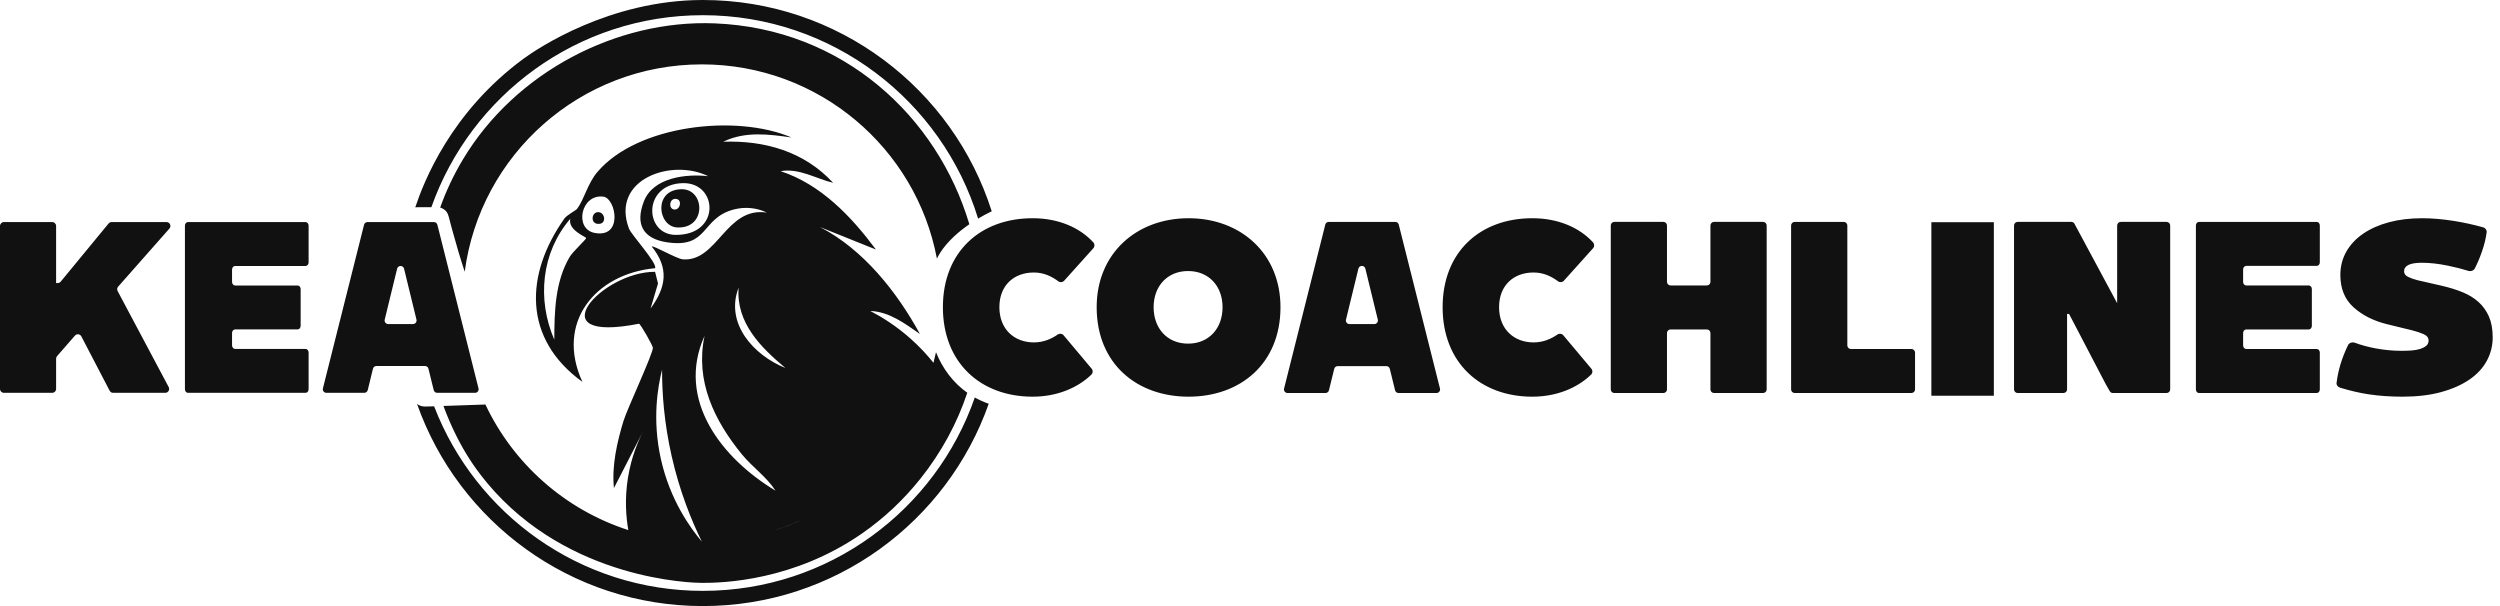 <?xml version="1.0" encoding="UTF-8"?> <svg xmlns="http://www.w3.org/2000/svg" width="165" height="40" viewBox="0 0 165 40" fill="none"><path d="M64.337 26.234C64.626 26.396 64.932 26.535 65.256 26.648C62.516 34.425 55.103 40 46.388 40C37.677 40 30.268 34.431 27.524 26.659C27.66 26.767 27.837 26.833 28.06 26.831C28.257 26.829 28.455 26.824 28.652 26.817C31.392 33.941 38.299 38.997 46.388 38.997C54.696 38.997 61.757 33.664 64.337 26.234ZM39.429 11.349C42.079 8.239 48.589 7.517 52.24 9.073C50.777 8.867 49.187 8.643 47.737 9.354C50.492 9.26 53.082 10.005 54.987 12.066C53.848 11.793 52.749 11.082 51.52 11.297C54.18 12.174 56.175 14.273 57.812 16.469L54.114 14.983C56.998 16.472 59.207 19.285 60.715 22.042C59.727 21.359 58.698 20.57 57.438 20.525C58.205 20.922 59.144 21.504 60.096 22.35C60.714 22.899 61.213 23.449 61.61 23.946C61.67 23.715 61.726 23.481 61.775 23.245C62.211 24.334 62.912 25.262 63.841 25.921C63.184 27.894 62.167 29.81 60.752 31.588C59.616 33.014 58.321 34.216 56.914 35.195C52.396 38.342 47.716 38.476 46.323 38.471C45.753 38.469 37.528 38.308 32.167 31.895C31.591 31.207 31.207 30.636 31.023 30.352C30.366 29.339 29.761 28.134 29.267 26.793L32.037 26.698C33.884 30.611 37.296 33.641 41.469 34.986C41.326 34.168 41.213 32.949 41.449 31.507C41.67 30.158 42.116 29.102 42.478 28.401L40.52 32.213C40.368 30.738 40.727 29.176 41.153 27.775C41.389 27.002 43.122 23.294 43.09 22.949C43.075 22.797 42.283 21.389 42.174 21.366C35.381 22.707 39.719 17.921 43.235 17.939L43.429 18.709L42.935 20.368C43.973 18.944 44.168 17.708 43.016 16.271C43.123 16.181 44.665 17.087 45.074 17.117C47.362 17.287 47.911 13.616 50.613 14.031C49.941 13.704 49.164 13.636 48.438 13.824C46.235 14.395 46.801 16.418 44.007 15.989C42.434 15.748 41.91 14.799 42.499 13.284C43.112 11.711 45.276 11.464 46.743 11.629C44.324 10.433 40.289 11.825 41.511 15.085C41.666 15.498 43.383 17.35 43.238 17.701C39.276 18.07 36.645 21.298 38.438 25.203C34.501 22.359 34.635 18.114 37.256 14.417C37.413 14.195 38.008 13.888 38.086 13.785C38.56 13.161 38.778 12.112 39.429 11.349ZM43.696 24.4C43.42 25.5 43.032 27.668 43.618 30.295C44.229 33.029 45.587 34.876 46.322 35.748C45.626 34.328 44.857 32.431 44.332 30.115C43.829 27.899 43.694 25.938 43.696 24.4ZM50.286 35.244C50.421 35.209 50.555 35.172 50.688 35.134C50.544 35.176 50.41 35.212 50.286 35.244ZM52.996 34.275C52.133 34.669 51.355 34.937 50.744 35.117C51.521 34.892 52.274 34.612 52.996 34.275ZM46.501 22.163C44.589 26.411 47.669 30.27 51.183 32.384C50.597 31.472 49.659 30.833 48.977 30C47.141 27.76 45.866 25.139 46.501 22.163ZM68.152 14.403C69.832 14.403 71.242 15 72.156 15.992C72.258 16.103 72.261 16.273 72.16 16.385L70.236 18.526C70.136 18.638 69.968 18.654 69.848 18.564C69.428 18.255 68.907 17.985 68.233 17.985C66.927 17.985 65.959 18.824 65.959 20.275C65.959 21.76 66.975 22.599 68.233 22.599C68.877 22.599 69.393 22.366 69.811 22.079C69.934 21.994 70.102 22.014 70.198 22.129L72.049 24.334C72.148 24.452 72.136 24.625 72.025 24.731C71.102 25.619 69.732 26.181 68.152 26.181C64.716 26.18 62.231 23.938 62.231 20.275C62.232 16.613 64.716 14.403 68.152 14.403ZM78.446 14.403C81.866 14.403 84.511 16.71 84.512 20.275C84.512 24.002 81.866 26.18 78.446 26.181C75.026 26.181 72.38 24.002 72.38 20.275C72.38 16.71 75.026 14.403 78.446 14.403ZM101.134 14.403C102.813 14.403 104.223 15 105.137 15.992C105.239 16.103 105.241 16.273 105.141 16.385L103.217 18.526C103.117 18.638 102.95 18.653 102.829 18.564C102.41 18.255 101.888 17.985 101.214 17.985C99.907 17.985 98.94 18.824 98.939 20.275C98.939 21.759 99.956 22.599 101.214 22.599C101.857 22.599 102.374 22.366 102.791 22.079C102.915 21.994 103.082 22.014 103.179 22.129L105.029 24.334C105.128 24.452 105.117 24.625 105.006 24.731C104.083 25.619 102.714 26.181 101.134 26.181C97.697 26.181 95.213 23.938 95.213 20.275C95.213 16.613 97.697 14.403 101.134 14.403ZM159.863 14.403C160.493 14.403 161.182 14.461 161.929 14.577C162.586 14.68 163.238 14.822 163.883 15.003C164.041 15.047 164.137 15.185 164.119 15.329C164.07 15.72 163.97 16.134 163.82 16.569C163.675 16.99 163.515 17.372 163.339 17.715C163.265 17.859 163.079 17.93 162.909 17.876C162.524 17.754 162.081 17.642 161.581 17.538C160.95 17.407 160.369 17.342 159.839 17.342C159.059 17.342 158.669 17.531 158.669 17.908C158.669 18.068 158.76 18.192 158.942 18.278C159.125 18.366 159.332 18.438 159.564 18.496L161.183 18.866C161.68 18.983 162.133 19.123 162.539 19.29C162.945 19.457 163.294 19.672 163.584 19.933C163.874 20.194 164.102 20.513 164.269 20.891C164.434 21.268 164.517 21.725 164.518 22.262C164.518 22.813 164.389 23.329 164.132 23.808C163.875 24.286 163.493 24.7 162.987 25.048C162.481 25.396 161.858 25.673 161.12 25.876C160.382 26.079 159.531 26.18 158.569 26.181C157.773 26.18 157.035 26.13 156.354 26.028C155.75 25.938 155.113 25.791 154.443 25.586C154.294 25.54 154.197 25.409 154.213 25.271C154.311 24.451 154.563 23.62 154.97 22.779C155.044 22.625 155.25 22.56 155.427 22.624C155.861 22.782 156.311 22.904 156.777 22.991C157.358 23.1 157.939 23.154 158.52 23.154C158.718 23.154 158.926 23.147 159.142 23.133C159.357 23.119 159.548 23.085 159.714 23.034C159.88 22.984 160.017 22.915 160.125 22.828C160.233 22.741 160.286 22.625 160.286 22.48C160.286 22.291 160.178 22.149 159.963 22.055C159.747 21.96 159.498 21.877 159.217 21.805L157.524 21.392C156.645 21.174 155.915 20.803 155.334 20.281C154.753 19.759 154.463 19.047 154.463 18.148C154.463 17.582 154.596 17.066 154.861 16.602C155.126 16.137 155.5 15.742 155.98 15.416C156.461 15.089 157.03 14.838 157.686 14.664C158.341 14.49 159.067 14.403 159.863 14.403ZM131.594 26.118H127.47V14.663H131.594V26.118ZM92.089 14.646C92.197 14.646 92.292 14.719 92.318 14.824L95.039 25.645C95.076 25.794 94.963 25.938 94.81 25.939H92.305C92.196 25.938 92.101 25.864 92.075 25.759L91.728 24.344C91.703 24.238 91.608 24.164 91.499 24.164H88.287C88.179 24.164 88.084 24.238 88.059 24.344L87.711 25.759C87.685 25.864 87.59 25.939 87.481 25.939H84.977C84.823 25.938 84.711 25.794 84.748 25.645L87.469 14.824C87.495 14.719 87.589 14.646 87.697 14.646H92.089ZM109.784 14.645C109.914 14.645 110.021 14.751 110.021 14.881V18.605C110.022 18.734 110.126 18.839 110.256 18.839H112.651C112.783 18.839 112.888 18.734 112.889 18.605V14.881C112.889 14.751 112.994 14.645 113.125 14.645H116.362C116.494 14.645 116.6 14.751 116.6 14.881V25.701C116.6 25.833 116.494 25.939 116.362 25.939H113.125C112.994 25.938 112.889 25.833 112.889 25.701V21.98C112.888 21.85 112.783 21.743 112.651 21.743H110.256C110.126 21.743 110.022 21.85 110.021 21.98V25.701C110.021 25.833 109.914 25.939 109.784 25.939H106.545C106.415 25.938 106.311 25.833 106.311 25.701V14.881C106.311 14.751 106.415 14.645 106.545 14.645H109.784ZM121.688 14.646C121.818 14.646 121.924 14.751 121.924 14.882V22.799C121.924 22.929 122.03 23.034 122.16 23.034H126.156C126.287 23.034 126.392 23.14 126.393 23.27V25.702C126.393 25.833 126.287 25.939 126.156 25.939H118.449C118.319 25.938 118.213 25.833 118.213 25.702V14.882C118.213 14.751 118.319 14.646 118.449 14.646H121.688ZM136.708 14.645C136.788 14.645 136.86 14.685 136.904 14.748L139.732 20.01V14.881C139.733 14.751 139.84 14.645 139.971 14.645H142.993C143.126 14.645 143.232 14.751 143.232 14.881V25.701C143.232 25.833 143.126 25.939 142.993 25.939H139.452C139.373 25.938 139.298 25.9 139.254 25.835L138.996 25.386L136.558 20.718H136.427V25.701C136.427 25.833 136.32 25.938 136.189 25.939H133.165C133.034 25.939 132.926 25.833 132.926 25.701V14.881C132.926 14.751 133.034 14.645 133.165 14.645H136.708ZM152.906 14.646C153.018 14.646 153.108 14.751 153.108 14.882V17.314C153.108 17.444 153.018 17.549 152.906 17.549H148.248C148.137 17.549 148.046 17.655 148.046 17.785V18.604C148.046 18.734 148.136 18.84 148.248 18.84H152.38C152.491 18.84 152.582 18.946 152.582 19.076V21.508C152.582 21.638 152.491 21.744 152.38 21.744H148.248C148.136 21.744 148.046 21.85 148.046 21.98V22.799C148.046 22.929 148.137 23.034 148.248 23.034H152.906C153.018 23.034 153.108 23.14 153.108 23.27V25.702C153.108 25.833 153.018 25.939 152.906 25.939H145.131C145.019 25.939 144.929 25.833 144.929 25.702V14.882C144.929 14.751 145.019 14.646 145.131 14.646H152.906ZM3.445 14.656C3.588 14.656 3.703 14.772 3.703 14.914V18.682H3.807C3.884 18.682 3.957 18.647 4.006 18.588L7.168 14.75C7.217 14.691 7.29 14.656 7.367 14.656H10.989C11.211 14.657 11.328 14.918 11.182 15.085L7.798 18.918C7.727 18.998 7.713 19.115 7.764 19.21L11.134 25.548C11.225 25.72 11.1 25.927 10.905 25.927H7.466C7.37 25.927 7.282 25.873 7.237 25.788L5.369 22.201C5.325 22.116 5.237 22.062 5.141 22.062C5.066 22.062 4.995 22.095 4.946 22.151L3.767 23.503C3.726 23.55 3.703 23.61 3.703 23.673V25.669C3.703 25.811 3.588 25.927 3.445 25.927H0.258C0.115 25.927 0 25.811 0 25.669V14.914C0 14.772 0.116 14.656 0.258 14.656H3.445ZM20.166 14.656C20.277 14.656 20.368 14.762 20.368 14.893V17.319C20.368 17.449 20.277 17.555 20.166 17.555H15.518C15.406 17.555 15.316 17.66 15.315 17.79V18.607C15.316 18.737 15.406 18.843 15.518 18.843H19.642C19.753 18.843 19.843 18.948 19.843 19.078V21.505C19.843 21.635 19.753 21.741 19.642 21.741H15.518C15.406 21.741 15.315 21.846 15.315 21.977V22.793C15.315 22.923 15.406 23.029 15.518 23.029H20.166C20.277 23.029 20.368 23.134 20.368 23.265V25.691C20.368 25.822 20.277 25.927 20.166 25.927H12.406C12.295 25.927 12.205 25.821 12.205 25.691V14.893C12.205 14.762 12.295 14.656 12.406 14.656H20.166ZM28.639 14.657C28.747 14.657 28.841 14.73 28.867 14.835L31.582 25.634C31.619 25.783 31.507 25.927 31.354 25.927H28.854C28.745 25.927 28.651 25.852 28.625 25.747L28.278 24.336C28.253 24.23 28.158 24.156 28.05 24.156H24.845C24.736 24.156 24.642 24.23 24.616 24.336L24.27 25.747C24.244 25.853 24.149 25.927 24.04 25.927H21.541C21.388 25.927 21.275 25.783 21.312 25.634L24.027 14.835C24.054 14.73 24.148 14.657 24.256 14.657H28.639ZM48.748 18.986C47.832 21.356 49.759 23.459 51.837 24.287C50.209 22.925 48.575 21.305 48.748 18.986ZM78.414 17.888C77.043 17.888 76.139 18.888 76.139 20.275C76.139 21.679 77.043 22.68 78.414 22.68C79.785 22.68 80.689 21.679 80.689 20.275C80.688 18.888 79.785 17.888 78.414 17.888ZM37.64 14.44C35.728 16.661 35.431 19.755 36.584 22.421C36.59 20.572 36.63 18.603 37.594 16.963C37.801 16.611 38.691 15.797 38.687 15.713C38.679 15.626 37.464 15.19 37.64 14.44ZM89.885 17.549C89.776 17.549 89.681 17.624 89.655 17.73L88.835 21.097C88.799 21.245 88.911 21.389 89.064 21.389H90.706C90.859 21.389 90.972 21.245 90.936 21.097L90.114 17.73C90.089 17.624 89.993 17.549 89.885 17.549ZM26.439 17.555C26.331 17.555 26.236 17.629 26.21 17.734L25.391 21.095C25.355 21.243 25.467 21.387 25.62 21.387H27.258C27.411 21.387 27.524 21.243 27.487 21.095L26.668 17.734C26.642 17.629 26.548 17.555 26.439 17.555ZM47.148 1.541C55.637 1.871 61.859 7.687 63.977 14.799C63.221 15.32 62.521 15.956 62.062 16.666C61.979 16.796 61.905 16.93 61.836 17.066C60.458 9.77 54.038 4.249 46.322 4.249C38.304 4.249 31.687 10.212 30.672 17.933C30.389 17.08 30.134 16.219 29.898 15.357L29.794 14.977C29.733 14.751 29.673 14.524 29.614 14.297C29.54 14.01 29.426 13.922 29.349 13.856C29.242 13.765 29.129 13.721 29.052 13.698C29.434 12.627 29.93 11.56 30.559 10.513C34.03 4.727 40.732 1.292 47.148 1.541ZM45.073 12.087C42.406 12.142 42.514 15.477 44.579 15.502C47.588 15.539 47.396 12.039 45.073 12.087ZM39.832 12.981C38.345 12.771 37.869 15.103 39.239 15.371C41.144 15.743 40.654 13.098 39.832 12.981ZM44.959 12.488C46.545 12.448 46.653 15.126 44.676 15.01C43.413 14.936 43.104 12.536 44.959 12.488ZM39.455 14.001C39.95 13.969 40.089 14.868 39.41 14.77C38.98 14.707 39.035 14.029 39.455 14.001ZM46.388 0C55.323 0 62.89 5.861 65.455 13.947C65.448 13.95 65.441 13.952 65.434 13.955C65.146 14.092 64.85 14.252 64.555 14.428C62.173 6.655 54.94 1.003 46.388 1.003C38.114 1.003 31.077 6.292 28.471 13.674L27.409 13.678C27.96 12.028 29.748 7.391 34.577 3.858C35.465 3.209 40.224 0 46.388 0ZM44.605 13.125C44.173 13.098 44.118 13.733 44.451 13.818C44.895 13.931 45.065 13.154 44.605 13.125Z" fill="#111111"></path></svg> 